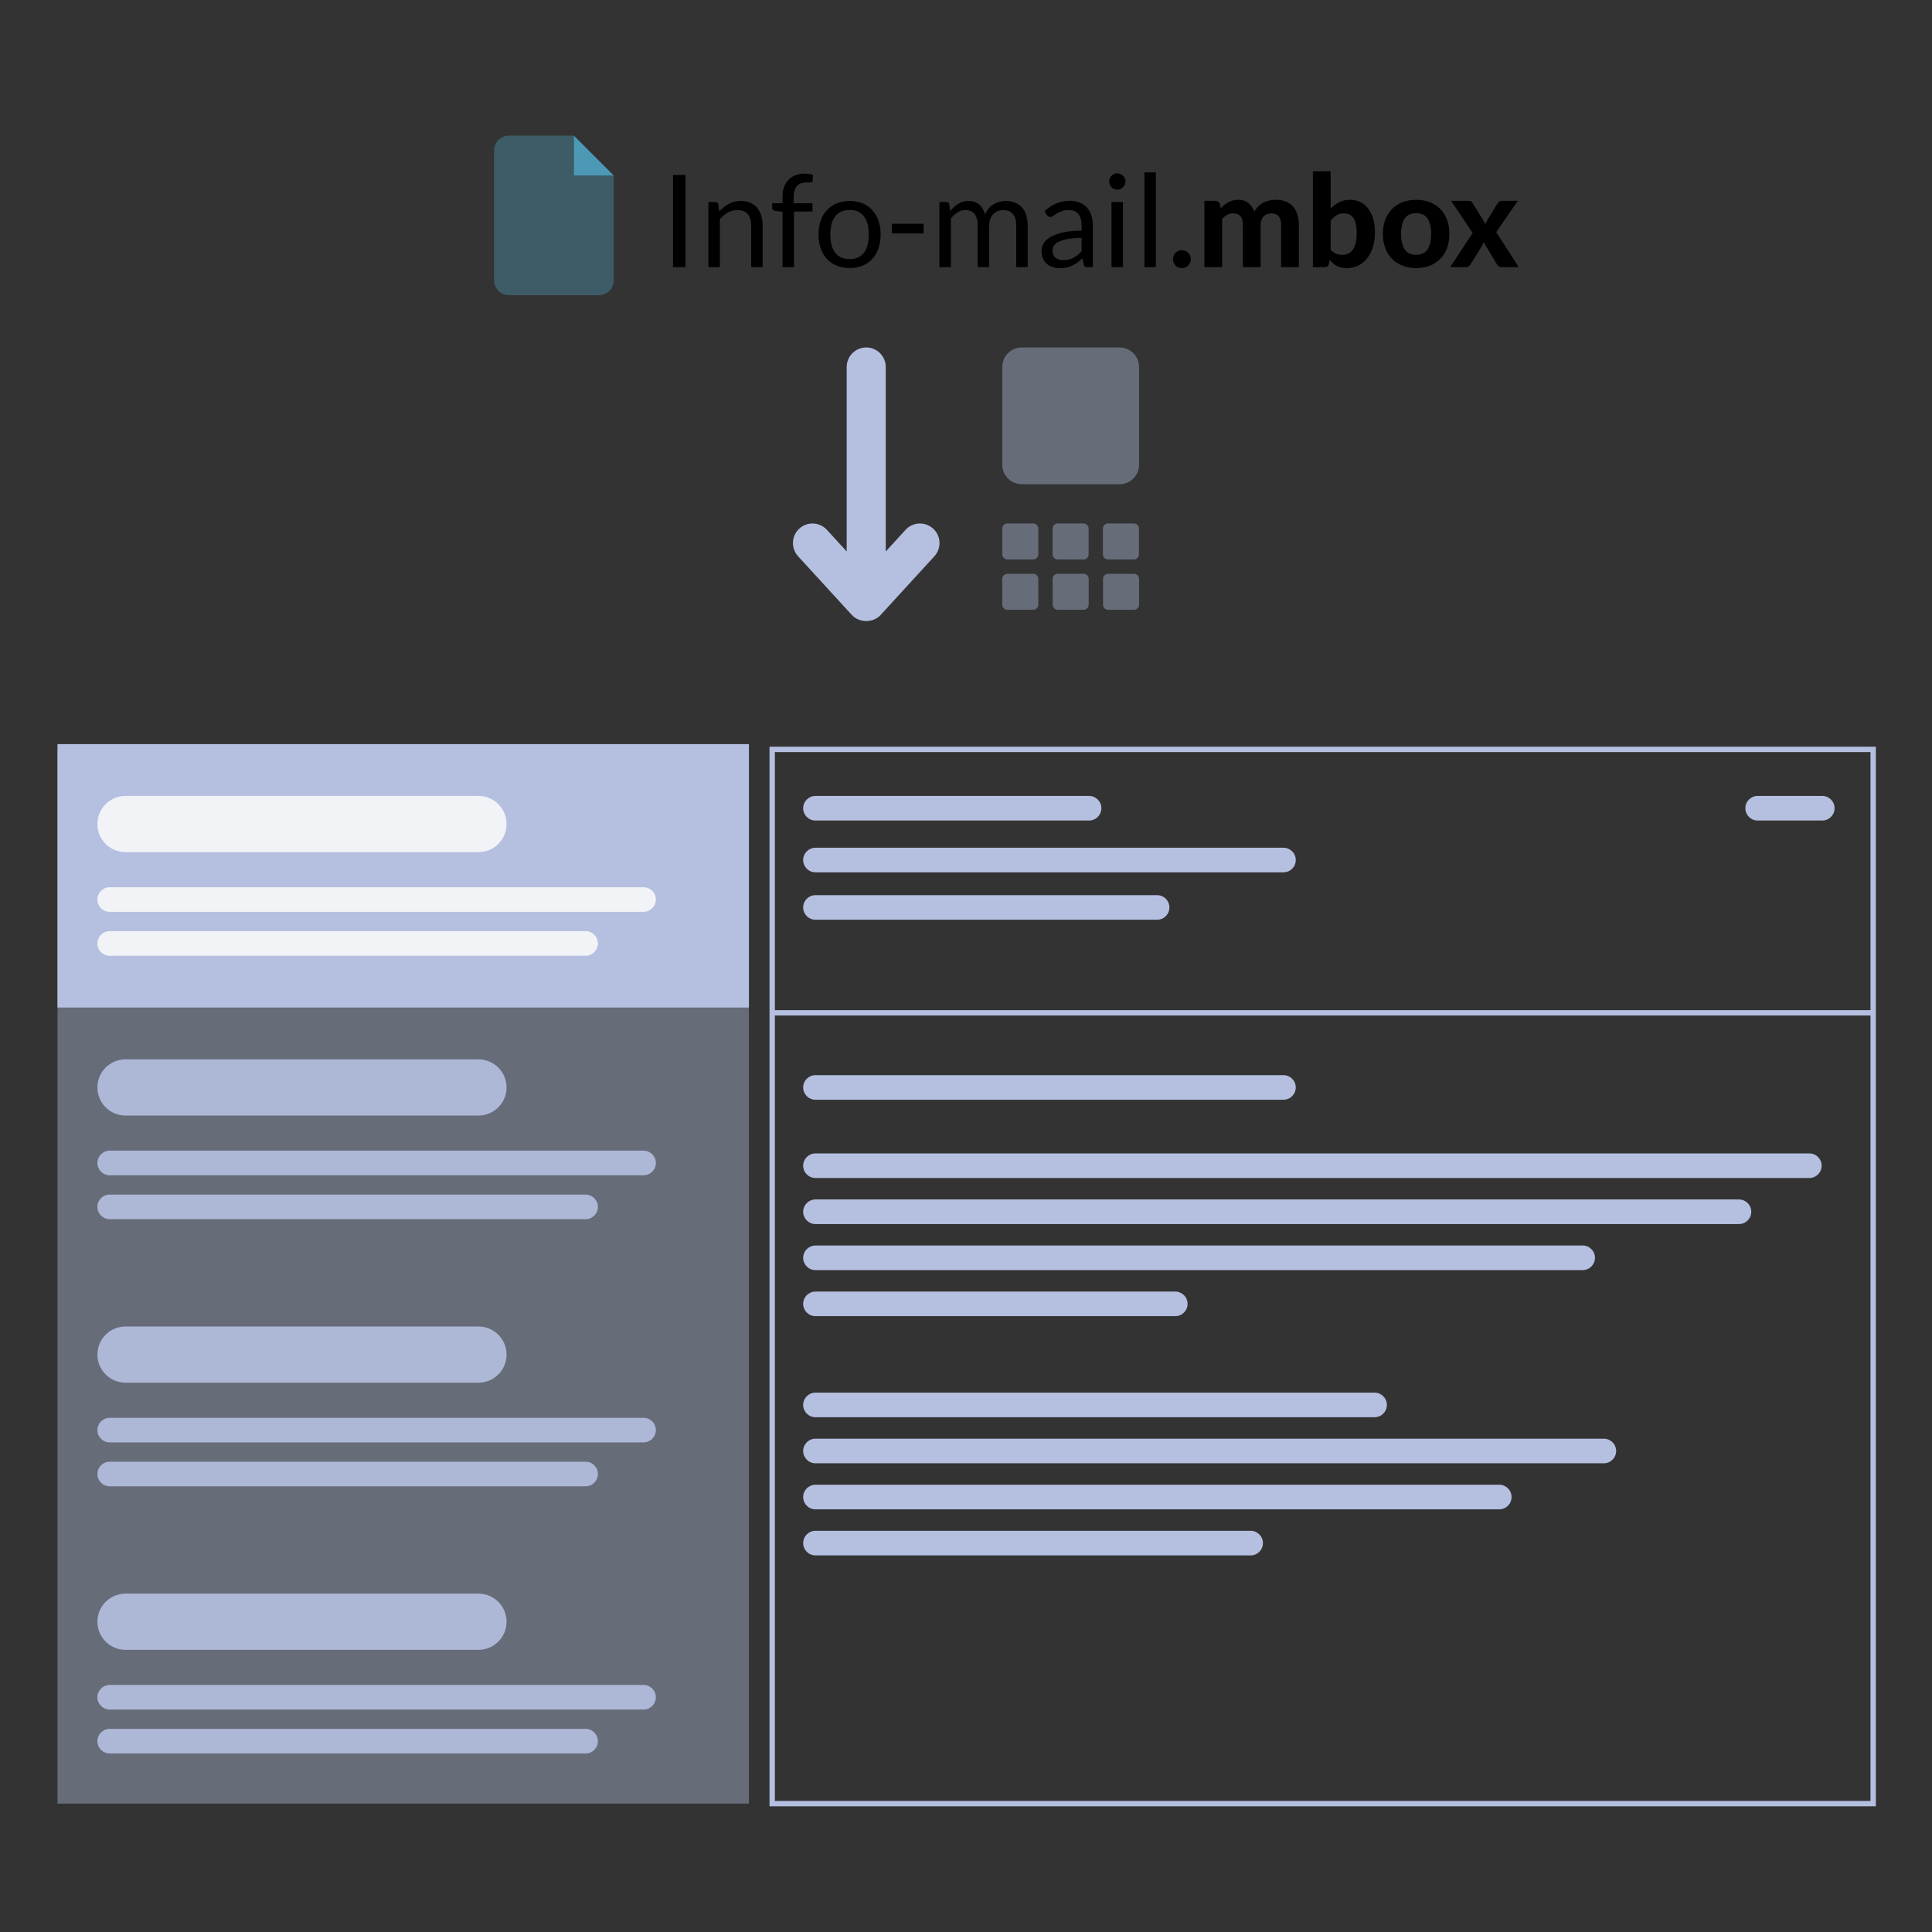 <?xml version="1.0" encoding="utf-8"?>
<!-- Generator: Adobe Illustrator 26.4.1, SVG Export Plug-In . SVG Version: 6.00 Build 0)  -->
<svg version="1.1" id="Ebene_1" xmlns="http://www.w3.org/2000/svg" xmlns:xlink="http://www.w3.org/1999/xlink" x="0px" y="0px"
	 viewBox="0 0 360 360" style="enable-background:new 0 0 360 360;" xml:space="preserve">
<rect x="0" y="0" width="360" height="360" fill="#333333" stroke="none"/>
<style type="text/css">
	.st0{opacity:0.4;fill:#4C98B5;enable-background:new    ;}
	.st1{fill:#4C98B5;}
	.st2{opacity:0.4;fill:#B5C0E1;enable-background:new    ;}
	.st3{fill:#B5C0E1;}
	.st4{fill:none;stroke:#B5C0E1;stroke-miterlimit:10;}
	.st5{opacity:0.9;fill:#F9F9F9;enable-background:new    ;}
	.st6{opacity:0.9;fill:#B5C0E1;enable-background:new    ;}
</style>
<g>
	<path class="st0" d="M106.93,32.7v-7.435H94.848c-1.54,0-2.788,1.248-2.788,2.788v24.164c0,1.54,1.248,2.788,2.788,2.788h16.729
		c1.54,0,2.788-1.248,2.788-2.788V32.7H106.93z"/>
	<path class="st1" d="M114.365,32.7h-7.435v-7.435L114.365,32.7z"/>
</g>
<g>
	<path d="M127.738,49.777h-2.325V32.606h2.325V49.777z"/>
	<path d="M132.004,49.777V37.638h1.27c0.304,0,0.495,0.148,0.575,0.443l0.168,1.318c0.527-0.583,1.116-1.054,1.767-1.414
		s1.404-0.54,2.259-0.54c0.663,0,1.248,0.11,1.755,0.33s0.931,0.531,1.27,0.935c0.34,0.404,0.597,0.889,0.773,1.456
		s0.264,1.194,0.264,1.881v7.729h-2.133v-7.729c0-0.919-0.209-1.632-0.629-2.139s-1.061-0.761-1.923-0.761
		c-0.631,0-1.22,0.152-1.768,0.455c-0.547,0.304-1.052,0.715-1.516,1.234v8.939h-2.132V49.777z"/>
	<path d="M145.807,49.777V39.46l-1.342-0.156c-0.168-0.04-0.306-0.102-0.414-0.186s-0.162-0.206-0.162-0.366v-0.875h1.917v-1.174
		c0-0.695,0.098-1.312,0.294-1.852c0.195-0.539,0.475-0.995,0.839-1.366c0.363-0.372,0.8-0.653,1.312-0.845
		c0.511-0.192,1.086-0.288,1.725-0.288c0.543,0,1.046,0.08,1.51,0.239l-0.048,1.067c-0.008,0.16-0.076,0.255-0.204,0.287
		c-0.128,0.032-0.308,0.048-0.539,0.048h-0.372c-0.368,0-0.701,0.048-1,0.144c-0.3,0.096-0.557,0.251-0.773,0.467
		s-0.381,0.5-0.497,0.851c-0.116,0.352-0.174,0.787-0.174,1.306v1.115h3.511v1.545h-3.439v10.353h-2.144V49.777z"/>
	<path d="M158.317,37.447c0.887,0,1.688,0.148,2.403,0.443c0.715,0.296,1.322,0.715,1.821,1.258s0.882,1.2,1.15,1.971
		c0.267,0.771,0.401,1.631,0.401,2.582c0,0.958-0.134,1.821-0.401,2.588c-0.268,0.767-0.651,1.422-1.15,1.965
		c-0.5,0.543-1.106,0.961-1.821,1.252c-0.715,0.292-1.516,0.438-2.403,0.438s-1.688-0.146-2.402-0.438
		c-0.714-0.292-1.324-0.709-1.827-1.252c-0.503-0.543-0.891-1.198-1.163-1.965c-0.271-0.767-0.407-1.63-0.407-2.588
		c0-0.951,0.136-1.811,0.407-2.582s0.659-1.428,1.163-1.971c0.503-0.543,1.112-0.962,1.827-1.258
		C156.629,37.595,157.43,37.447,158.317,37.447z M158.317,48.279c1.198,0,2.093-0.401,2.684-1.204
		c0.591-0.803,0.887-1.923,0.887-3.361c0-1.446-0.295-2.572-0.887-3.379c-0.591-0.807-1.486-1.21-2.684-1.21
		c-0.607,0-1.134,0.104-1.582,0.312s-0.821,0.507-1.12,0.898c-0.3,0.392-0.523,0.873-0.671,1.444s-0.222,1.216-0.222,1.936
		c0,0.719,0.074,1.362,0.222,1.929s0.372,1.044,0.671,1.432c0.299,0.388,0.673,0.685,1.12,0.893
		C157.182,48.175,157.71,48.279,158.317,48.279z"/>
	<path d="M166.178,41.688h5.919v1.81h-5.919C166.178,43.498,166.178,41.688,166.178,41.688z"/>
	<path d="M175.044,49.777V37.638h1.27c0.304,0,0.495,0.148,0.575,0.443l0.156,1.246c0.447-0.551,0.949-1.002,1.504-1.354
		s1.2-0.527,1.935-0.527c0.823,0,1.488,0.228,1.995,0.683s0.873,1.07,1.096,1.845c0.168-0.439,0.39-0.819,0.665-1.138
		c0.276-0.319,0.585-0.583,0.929-0.791c0.343-0.208,0.709-0.359,1.097-0.455c0.387-0.096,0.781-0.144,1.18-0.144
		c0.639,0,1.208,0.102,1.708,0.306c0.499,0.204,0.922,0.501,1.27,0.893c0.348,0.392,0.613,0.873,0.797,1.444
		c0.184,0.571,0.275,1.225,0.275,1.959v7.729h-2.133v-7.729c0-0.951-0.208-1.672-0.623-2.163s-1.019-0.737-1.809-0.737
		c-0.352,0-0.685,0.062-1,0.186c-0.316,0.124-0.593,0.306-0.833,0.545s-0.43,0.541-0.569,0.905c-0.14,0.363-0.209,0.785-0.209,1.264
		v7.729h-2.133v-7.729c0-0.975-0.196-1.702-0.587-2.181c-0.391-0.479-0.962-0.719-1.713-0.719c-0.527,0-1.017,0.142-1.468,0.425
		c-0.452,0.284-0.865,0.669-1.24,1.156v9.047h-2.135V49.777z"/>
	<path d="M203.635,49.777h-0.947c-0.208,0-0.375-0.032-0.503-0.096c-0.128-0.064-0.211-0.2-0.251-0.408l-0.24-1.126
		c-0.319,0.288-0.631,0.545-0.935,0.772c-0.304,0.228-0.623,0.419-0.958,0.575s-0.693,0.274-1.072,0.354
		c-0.38,0.08-0.801,0.12-1.264,0.12c-0.472,0-0.913-0.066-1.324-0.198c-0.412-0.132-0.769-0.331-1.072-0.595
		c-0.304-0.265-0.545-0.6-0.725-1.004c-0.18-0.404-0.27-0.884-0.27-1.437c0-0.481,0.132-0.944,0.396-1.389
		c0.263-0.445,0.689-0.84,1.276-1.185s1.356-0.627,2.307-0.848c0.951-0.22,2.113-0.331,3.487-0.331v-0.953
		c0-0.949-0.202-1.666-0.605-2.152c-0.403-0.486-1-0.729-1.792-0.729c-0.519,0-0.957,0.066-1.312,0.198
		c-0.355,0.132-0.663,0.28-0.923,0.443c-0.259,0.164-0.483,0.312-0.671,0.443c-0.188,0.131-0.374,0.198-0.557,0.198
		c-0.144,0-0.27-0.038-0.377-0.114c-0.108-0.076-0.194-0.17-0.258-0.282l-0.383-0.683c0.671-0.647,1.394-1.13,2.169-1.45
		c0.775-0.32,1.633-0.479,2.576-0.479c0.679,0,1.282,0.112,1.81,0.335c0.527,0.224,0.97,0.535,1.33,0.935
		c0.359,0.4,0.631,0.883,0.814,1.45c0.183,0.567,0.276,1.19,0.276,1.869v7.767H203.635z M198.098,48.47
		c0.375,0,0.719-0.038,1.031-0.114c0.312-0.076,0.605-0.184,0.88-0.324c0.276-0.14,0.54-0.309,0.791-0.509
		c0.251-0.199,0.497-0.427,0.737-0.683v-2.504c-0.982,0-1.817,0.062-2.504,0.187c-0.687,0.125-1.246,0.288-1.677,0.488
		c-0.432,0.201-0.745,0.438-0.941,0.711c-0.196,0.273-0.293,0.579-0.293,0.916c0,0.322,0.052,0.599,0.156,0.832
		s0.244,0.424,0.419,0.573c0.175,0.149,0.383,0.257,0.623,0.325C197.559,48.436,197.819,48.47,198.098,48.47z"/>
	<path d="M209.721,33.828c0,0.208-0.042,0.401-0.125,0.581c-0.083,0.18-0.196,0.34-0.335,0.479c-0.14,0.14-0.302,0.25-0.485,0.33
		c-0.184,0.08-0.379,0.12-0.587,0.12c-0.208,0-0.401-0.04-0.581-0.12c-0.18-0.08-0.339-0.19-0.479-0.33
		c-0.14-0.14-0.25-0.3-0.329-0.479c-0.08-0.18-0.12-0.373-0.12-0.581s0.04-0.405,0.12-0.593c0.08-0.188,0.189-0.351,0.329-0.491
		c0.14-0.14,0.3-0.25,0.479-0.33c0.18-0.08,0.374-0.12,0.581-0.12c0.208,0,0.403,0.04,0.587,0.12c0.184,0.08,0.345,0.19,0.485,0.33
		c0.14,0.14,0.251,0.304,0.335,0.491C209.679,33.423,209.721,33.62,209.721,33.828z M209.242,37.638v12.138h-2.133V37.638H209.242z"
		/>
	<path d="M215.377,32.126v17.65h-2.133v-17.65H215.377z"/>
	<path d="M218.564,48.291c0-0.231,0.042-0.449,0.126-0.653c0.083-0.204,0.199-0.381,0.347-0.533c0.148-0.152,0.324-0.271,0.527-0.36
		c0.204-0.087,0.421-0.132,0.653-0.132s0.45,0.044,0.653,0.132c0.204,0.088,0.381,0.208,0.533,0.36s0.271,0.329,0.359,0.533
		c0.088,0.204,0.132,0.421,0.132,0.653c0,0.24-0.044,0.459-0.132,0.659c-0.088,0.2-0.208,0.375-0.359,0.527
		c-0.152,0.152-0.33,0.27-0.533,0.354c-0.204,0.084-0.421,0.126-0.653,0.126c-0.231,0-0.449-0.042-0.653-0.126
		c-0.204-0.083-0.379-0.202-0.527-0.354c-0.148-0.151-0.264-0.327-0.347-0.527C218.606,48.75,218.564,48.531,218.564,48.291z"/>
	<path d="M224.424,49.777V37.423h2.037c0.415,0,0.69,0.192,0.826,0.575l0.192,0.803c0.216-0.224,0.438-0.431,0.665-0.623
		c0.228-0.191,0.473-0.357,0.736-0.497c0.263-0.14,0.55-0.25,0.857-0.33c0.307-0.08,0.641-0.12,1-0.12
		c0.759,0,1.386,0.202,1.882,0.605c0.495,0.403,0.87,0.94,1.126,1.611c0.199-0.391,0.445-0.729,0.737-1.012
		c0.291-0.284,0.61-0.513,0.958-0.689s0.715-0.306,1.103-0.39s0.776-0.126,1.168-0.126c0.695,0,1.311,0.104,1.846,0.312
		s0.984,0.513,1.348,0.917s0.642,0.897,0.833,1.48c0.191,0.583,0.288,1.246,0.288,1.989v7.849h-3.308v-7.849
		c0-1.446-0.619-2.169-1.857-2.169c-0.279,0-0.537,0.046-0.772,0.138c-0.236,0.092-0.443,0.229-0.623,0.413s-0.32,0.412-0.42,0.683
		c-0.1,0.271-0.149,0.583-0.149,0.935v7.849h-3.308v-7.849c0-0.783-0.153-1.34-0.461-1.671c-0.308-0.331-0.761-0.498-1.36-0.498
		c-0.383,0-0.745,0.09-1.084,0.27c-0.34,0.18-0.657,0.429-0.953,0.749v8.999C227.731,49.777,224.424,49.777,224.424,49.777z"/>
	<path d="M247.945,38.848c0.487-0.487,1.026-0.878,1.618-1.174c0.591-0.295,1.254-0.443,1.989-0.443
		c0.711,0,1.352,0.142,1.923,0.426c0.571,0.284,1.059,0.689,1.462,1.216c0.403,0.527,0.715,1.165,0.935,1.912
		s0.329,1.583,0.329,2.51c0,0.999-0.125,1.907-0.377,2.726c-0.252,0.819-0.609,1.52-1.072,2.103
		c-0.464,0.583-1.017,1.035-1.66,1.354c-0.643,0.32-1.359,0.479-2.15,0.479c-0.384,0-0.728-0.038-1.03-0.114
		c-0.304-0.076-0.584-0.182-0.839-0.317c-0.256-0.136-0.491-0.298-0.707-0.485s-0.42-0.397-0.611-0.629l-0.132,0.743
		c-0.056,0.232-0.147,0.394-0.275,0.485s-0.3,0.138-0.516,0.138h-2.192V31.911h3.307v6.937H247.945z M247.945,46.517
		c0.312,0.359,0.649,0.611,1.013,0.755c0.363,0.144,0.741,0.216,1.133,0.216c0.407,0,0.776-0.074,1.108-0.222
		c0.331-0.148,0.617-0.383,0.856-0.707c0.239-0.324,0.423-0.745,0.551-1.264s0.192-1.146,0.192-1.881
		c0-0.655-0.053-1.212-0.156-1.671c-0.103-0.459-0.258-0.837-0.461-1.132c-0.204-0.295-0.454-0.511-0.749-0.647
		c-0.296-0.136-0.64-0.204-1.03-0.204c-0.52,0-0.969,0.114-1.349,0.342c-0.379,0.228-0.749,0.561-1.108,1V46.517z"/>
	<path d="M263.893,37.231c0.927,0,1.77,0.148,2.528,0.443c0.759,0.296,1.41,0.717,1.953,1.264c0.544,0.547,0.963,1.212,1.259,1.995
		c0.295,0.783,0.443,1.666,0.443,2.648s-0.148,1.867-0.443,2.654c-0.296,0.787-0.715,1.456-1.259,2.007
		c-0.543,0.551-1.194,0.975-1.953,1.27s-1.602,0.443-2.528,0.443c-0.935,0-1.783-0.148-2.546-0.443s-1.416-0.719-1.959-1.27
		c-0.544-0.551-0.965-1.22-1.265-2.007c-0.299-0.787-0.449-1.671-0.449-2.654c0-0.983,0.15-1.865,0.449-2.648
		c0.3-0.783,0.721-1.448,1.265-1.995c0.543-0.547,1.196-0.968,1.959-1.264C262.11,37.379,262.958,37.231,263.893,37.231z
		 M263.893,47.476c0.942,0,1.642-0.325,2.098-0.977c0.455-0.651,0.683-1.619,0.683-2.906c0-1.278-0.228-2.243-0.683-2.894
		c-0.456-0.651-1.155-0.977-2.098-0.977c-0.966,0-1.677,0.326-2.133,0.977c-0.455,0.651-0.683,1.616-0.683,2.894
		c0,1.287,0.228,2.255,0.683,2.906C262.216,47.151,262.927,47.476,263.893,47.476z"/>
	<path d="M282.994,49.777h-3.176c-0.239,0-0.434-0.06-0.581-0.18c-0.148-0.12-0.266-0.26-0.354-0.419l-2.433-4.062
		c-0.071,0.271-0.176,0.511-0.312,0.719l-2.085,3.343c-0.096,0.152-0.214,0.29-0.354,0.414c-0.14,0.124-0.317,0.186-0.533,0.186
		h-2.947l4.193-6.375l-4.025-5.979h3.175c0.239,0,0.415,0.032,0.527,0.096c0.111,0.064,0.212,0.168,0.3,0.312l2.42,3.918
		c0.04-0.136,0.092-0.273,0.156-0.414c0.063-0.14,0.14-0.277,0.228-0.413l1.857-3.032c0.191-0.312,0.439-0.467,0.743-0.467h3.031
		l-4.026,5.835L282.994,49.777z"/>
</g>
<g>
	<path class="st2" d="M208.606,64.744H190.4c-2.011,0-3.641,1.63-3.641,3.641v18.206c0,2.011,1.63,3.641,3.641,3.641h18.206
		c2.011,0,3.641-1.63,3.641-3.641V68.385C212.247,66.374,210.617,64.744,208.606,64.744z"/>
	<g>
		<path class="st2" d="M192.513,97.537h-4.795c-0.53,0-0.959,0.429-0.959,0.959v4.795c0,0.53,0.429,0.959,0.959,0.959h4.795
			c0.53,0,0.959-0.429,0.959-0.959v-4.795C193.472,97.967,193.043,97.537,192.513,97.537z"/>
		<path class="st2" d="M201.889,97.537h-4.795c-0.53,0-0.959,0.429-0.959,0.959v4.795c0,0.53,0.429,0.959,0.959,0.959h4.795
			c0.53,0,0.959-0.429,0.959-0.959v-4.795C202.848,97.967,202.419,97.537,201.889,97.537z"/>
		<path class="st2" d="M211.265,97.537h-4.795c-0.53,0-0.959,0.429-0.959,0.959v4.795c0,0.53,0.429,0.959,0.959,0.959h4.795
			c0.53,0,0.959-0.429,0.959-0.959v-4.795C212.225,97.967,211.795,97.537,211.265,97.537z"/>
	</g>
	<g>
		<path class="st2" d="M192.513,106.913h-4.795c-0.53,0-0.959,0.429-0.959,0.959v4.795c0,0.53,0.429,0.959,0.959,0.959h4.795
			c0.53,0,0.959-0.429,0.959-0.959v-4.795C193.472,107.343,193.043,106.913,192.513,106.913z"/>
		<path class="st2" d="M201.901,106.913h-4.795c-0.53,0-0.959,0.429-0.959,0.959v4.795c0,0.53,0.429,0.959,0.959,0.959h4.795
			c0.53,0,0.959-0.429,0.959-0.959v-4.795C202.86,107.343,202.43,106.913,201.901,106.913z"/>
		<path class="st2" d="M211.288,106.913h-4.795c-0.53,0-0.959,0.429-0.959,0.959v4.795c0,0.53,0.429,0.959,0.959,0.959h4.795
			c0.53,0,0.959-0.429,0.959-0.959v-4.795C212.247,107.343,211.818,106.913,211.288,106.913z"/>
	</g>
	<path class="st3" d="M173.882,98.504c1.483,1.36,1.582,3.666,0.224,5.151l-10.013,10.934c-1.38,1.508-3.99,1.508-5.369,0
		l-10.013-10.934c-1.358-1.485-1.259-3.791,0.224-5.151c0.699-0.641,1.581-0.957,2.459-0.957c0.987,0,1.968,0.398,2.686,1.181
		l3.687,4.028V68.389c0-2.014,1.63-3.645,3.641-3.645s3.641,1.63,3.641,3.645v34.367l3.687-4.028
		C170.096,97.248,172.401,97.145,173.882,98.504z"/>
</g>
<rect x="10.711" y="139.639" class="st2" width="128.837" height="196.438"/>
<rect x="143.889" y="139.639" class="st4" width="205.151" height="196.438"/>
<line class="st4" x1="143.889" y1="188.724" x2="349.04" y2="188.724"/>
<path class="st3" d="M239.156,204.921H151.95c-1.265,0-2.291-1.026-2.291-2.291l0,0c0-1.265,1.026-2.291,2.291-2.291h87.206
	c1.265,0,2.291,1.026,2.291,2.291l0,0C241.447,203.896,240.421,204.921,239.156,204.921z"/>
<path class="st3" d="M337.146,219.503H151.95c-1.265,0-2.291-1.026-2.291-2.291l0,0c0-1.265,1.026-2.291,2.291-2.291h185.196
	c1.265,0,2.291,1.026,2.291,2.291l0,0C339.436,218.477,338.411,219.503,337.146,219.503z"/>
<path class="st3" d="M324.033,228.084H151.95c-1.265,0-2.291-1.026-2.291-2.291v0c0-1.265,1.026-2.291,2.291-2.291h172.083
	c1.265,0,2.291,1.026,2.291,2.291v0C326.324,227.058,325.298,228.084,324.033,228.084z"/>
<path class="st3" d="M294.91,236.665H151.95c-1.265,0-2.291-1.026-2.291-2.291l0,0c0-1.265,1.026-2.291,2.291-2.291h142.96
	c1.265,0,2.291,1.026,2.291,2.291l0,0C297.2,235.64,296.175,236.665,294.91,236.665z"/>
<path class="st3" d="M218.995,245.246H151.95c-1.265,0-2.291-1.026-2.291-2.291v0c0-1.265,1.026-2.291,2.291-2.291h67.045
	c1.265,0,2.291,1.026,2.291,2.291v0C221.286,244.221,220.26,245.246,218.995,245.246z"/>
<path class="st3" d="M256.133,264.079H151.95c-1.265,0-2.291-1.026-2.291-2.291l0,0c0-1.265,1.026-2.291,2.291-2.291h104.183
	c1.265,0,2.291,1.026,2.291,2.291l0,0C258.424,263.054,257.398,264.079,256.133,264.079z"/>
<path class="st3" d="M298.854,272.66H151.95c-1.265,0-2.291-1.026-2.291-2.291l0,0c0-1.265,1.026-2.291,2.291-2.291h146.904
	c1.265,0,2.291,1.026,2.291,2.291l0,0C301.144,271.635,300.119,272.66,298.854,272.66z"/>
<path class="st3" d="M279.366,281.242H151.95c-1.265,0-2.291-1.026-2.291-2.291l0,0c0-1.265,1.026-2.291,2.291-2.291h127.416
	c1.265,0,2.291,1.026,2.291,2.291l0,0C281.657,280.216,280.631,281.242,279.366,281.242z"/>
<path class="st3" d="M233.042,289.823H151.95c-1.265,0-2.291-1.026-2.291-2.291l0,0c0-1.265,1.026-2.291,2.291-2.291h81.091
	c1.265,0,2.291,1.026,2.291,2.291l0,0C235.332,288.797,234.307,289.823,233.042,289.823z"/>
<g>
	<path class="st3" d="M202.936,152.892H151.95c-1.265,0-2.291-1.026-2.291-2.291v0c0-1.265,1.026-2.291,2.291-2.291h50.986
		c1.265,0,2.291,1.026,2.291,2.291v0C205.226,151.866,204.201,152.892,202.936,152.892z"/>
	<path class="st3" d="M239.156,162.545H151.95c-1.265,0-2.291-1.026-2.291-2.291l0,0c0-1.265,1.026-2.291,2.291-2.291h87.206
		c1.265,0,2.291,1.026,2.291,2.291l0,0C241.447,161.52,240.421,162.545,239.156,162.545z"/>
	<path class="st3" d="M215.611,171.38H151.95c-1.265,0-2.291-1.026-2.291-2.291l0,0c0-1.265,1.026-2.291,2.291-2.291h63.661
		c1.265,0,2.291,1.026,2.291,2.291l0,0C217.902,170.355,216.876,171.38,215.611,171.38z"/>
	<path class="st3" d="M339.554,152.892h-12.045c-1.265,0-2.291-1.026-2.291-2.291v0c0-1.265,1.026-2.291,2.291-2.291h12.045
		c1.265,0,2.291,1.026,2.291,2.291v0C341.845,151.866,340.819,152.892,339.554,152.892z"/>
</g>
<rect x="10.711" y="138.657" class="st3" width="128.837" height="49.084"/>
<path class="st5" d="M119.919,169.908H20.441c-1.265,0-2.291-1.026-2.291-2.291l0,0c0-1.265,1.026-2.291,2.291-2.291h99.478
	c1.265,0,2.291,1.026,2.291,2.291l0,0C122.21,168.882,121.184,169.908,119.919,169.908z"/>
<path class="st5" d="M109.121,178.089H20.441c-1.265,0-2.291-1.026-2.291-2.291l0,0c0-1.265,1.026-2.291,2.291-2.291h88.679
	c1.265,0,2.291,1.026,2.291,2.291l0,0C111.411,177.063,110.386,178.089,109.121,178.089z"/>
<path class="st5" d="M89.152,158.782H23.387c-2.892,0-5.236-2.344-5.236-5.236v0c0-2.892,2.344-5.236,5.236-5.236h65.766
	c2.892,0,5.236,2.344,5.236,5.236v0C94.388,156.438,92.044,158.782,89.152,158.782z"/>
<g>
	<path class="st6" d="M119.919,218.992H20.441c-1.265,0-2.291-1.026-2.291-2.291l0,0c0-1.265,1.026-2.291,2.291-2.291h99.478
		c1.265,0,2.291,1.026,2.291,2.291l0,0C122.21,217.967,121.184,218.992,119.919,218.992z"/>
	<path class="st6" d="M109.121,227.173H20.441c-1.265,0-2.291-1.026-2.291-2.291v0c0-1.265,1.026-2.291,2.291-2.291h88.679
		c1.265,0,2.291,1.026,2.291,2.291v0C111.411,226.148,110.386,227.173,109.121,227.173z"/>
	<path class="st6" d="M89.152,207.867H23.387c-2.892,0-5.236-2.344-5.236-5.236l0,0c0-2.892,2.344-5.236,5.236-5.236h65.766
		c2.892,0,5.236,2.344,5.236,5.236l0,0C94.388,205.522,92.044,207.867,89.152,207.867z"/>
</g>
<g>
	<path class="st6" d="M119.919,268.77H20.441c-1.265,0-2.291-1.026-2.291-2.291l0,0c0-1.265,1.026-2.291,2.291-2.291h99.478
		c1.265,0,2.291,1.026,2.291,2.291l0,0C122.21,267.745,121.184,268.77,119.919,268.77z"/>
	<path class="st6" d="M109.121,276.951H20.441c-1.265,0-2.291-1.026-2.291-2.291l0,0c0-1.265,1.026-2.291,2.291-2.291h88.679
		c1.265,0,2.291,1.026,2.291,2.291l0,0C111.411,275.925,110.386,276.951,109.121,276.951z"/>
	<path class="st6" d="M89.152,257.644H23.387c-2.892,0-5.236-2.344-5.236-5.236v0c0-2.892,2.344-5.236,5.236-5.236h65.766
		c2.892,0,5.236,2.344,5.236,5.236v0C94.388,255.3,92.044,257.644,89.152,257.644z"/>
</g>
<g>
	<path class="st6" d="M119.919,318.548H20.441c-1.265,0-2.291-1.026-2.291-2.291l0,0c0-1.265,1.026-2.291,2.291-2.291h99.478
		c1.265,0,2.291,1.026,2.291,2.291l0,0C122.21,317.523,121.184,318.548,119.919,318.548z"/>
	<path class="st6" d="M109.121,326.729H20.441c-1.265,0-2.291-1.026-2.291-2.291l0,0c0-1.265,1.026-2.291,2.291-2.291h88.679
		c1.265,0,2.291,1.026,2.291,2.291l0,0C111.411,325.703,110.386,326.729,109.121,326.729z"/>
	<path class="st6" d="M89.152,307.422H23.387c-2.892,0-5.236-2.344-5.236-5.236v0c0-2.892,2.344-5.236,5.236-5.236h65.766
		c2.892,0,5.236,2.344,5.236,5.236v0C94.388,305.078,92.044,307.422,89.152,307.422z"/>
</g>
</svg>
